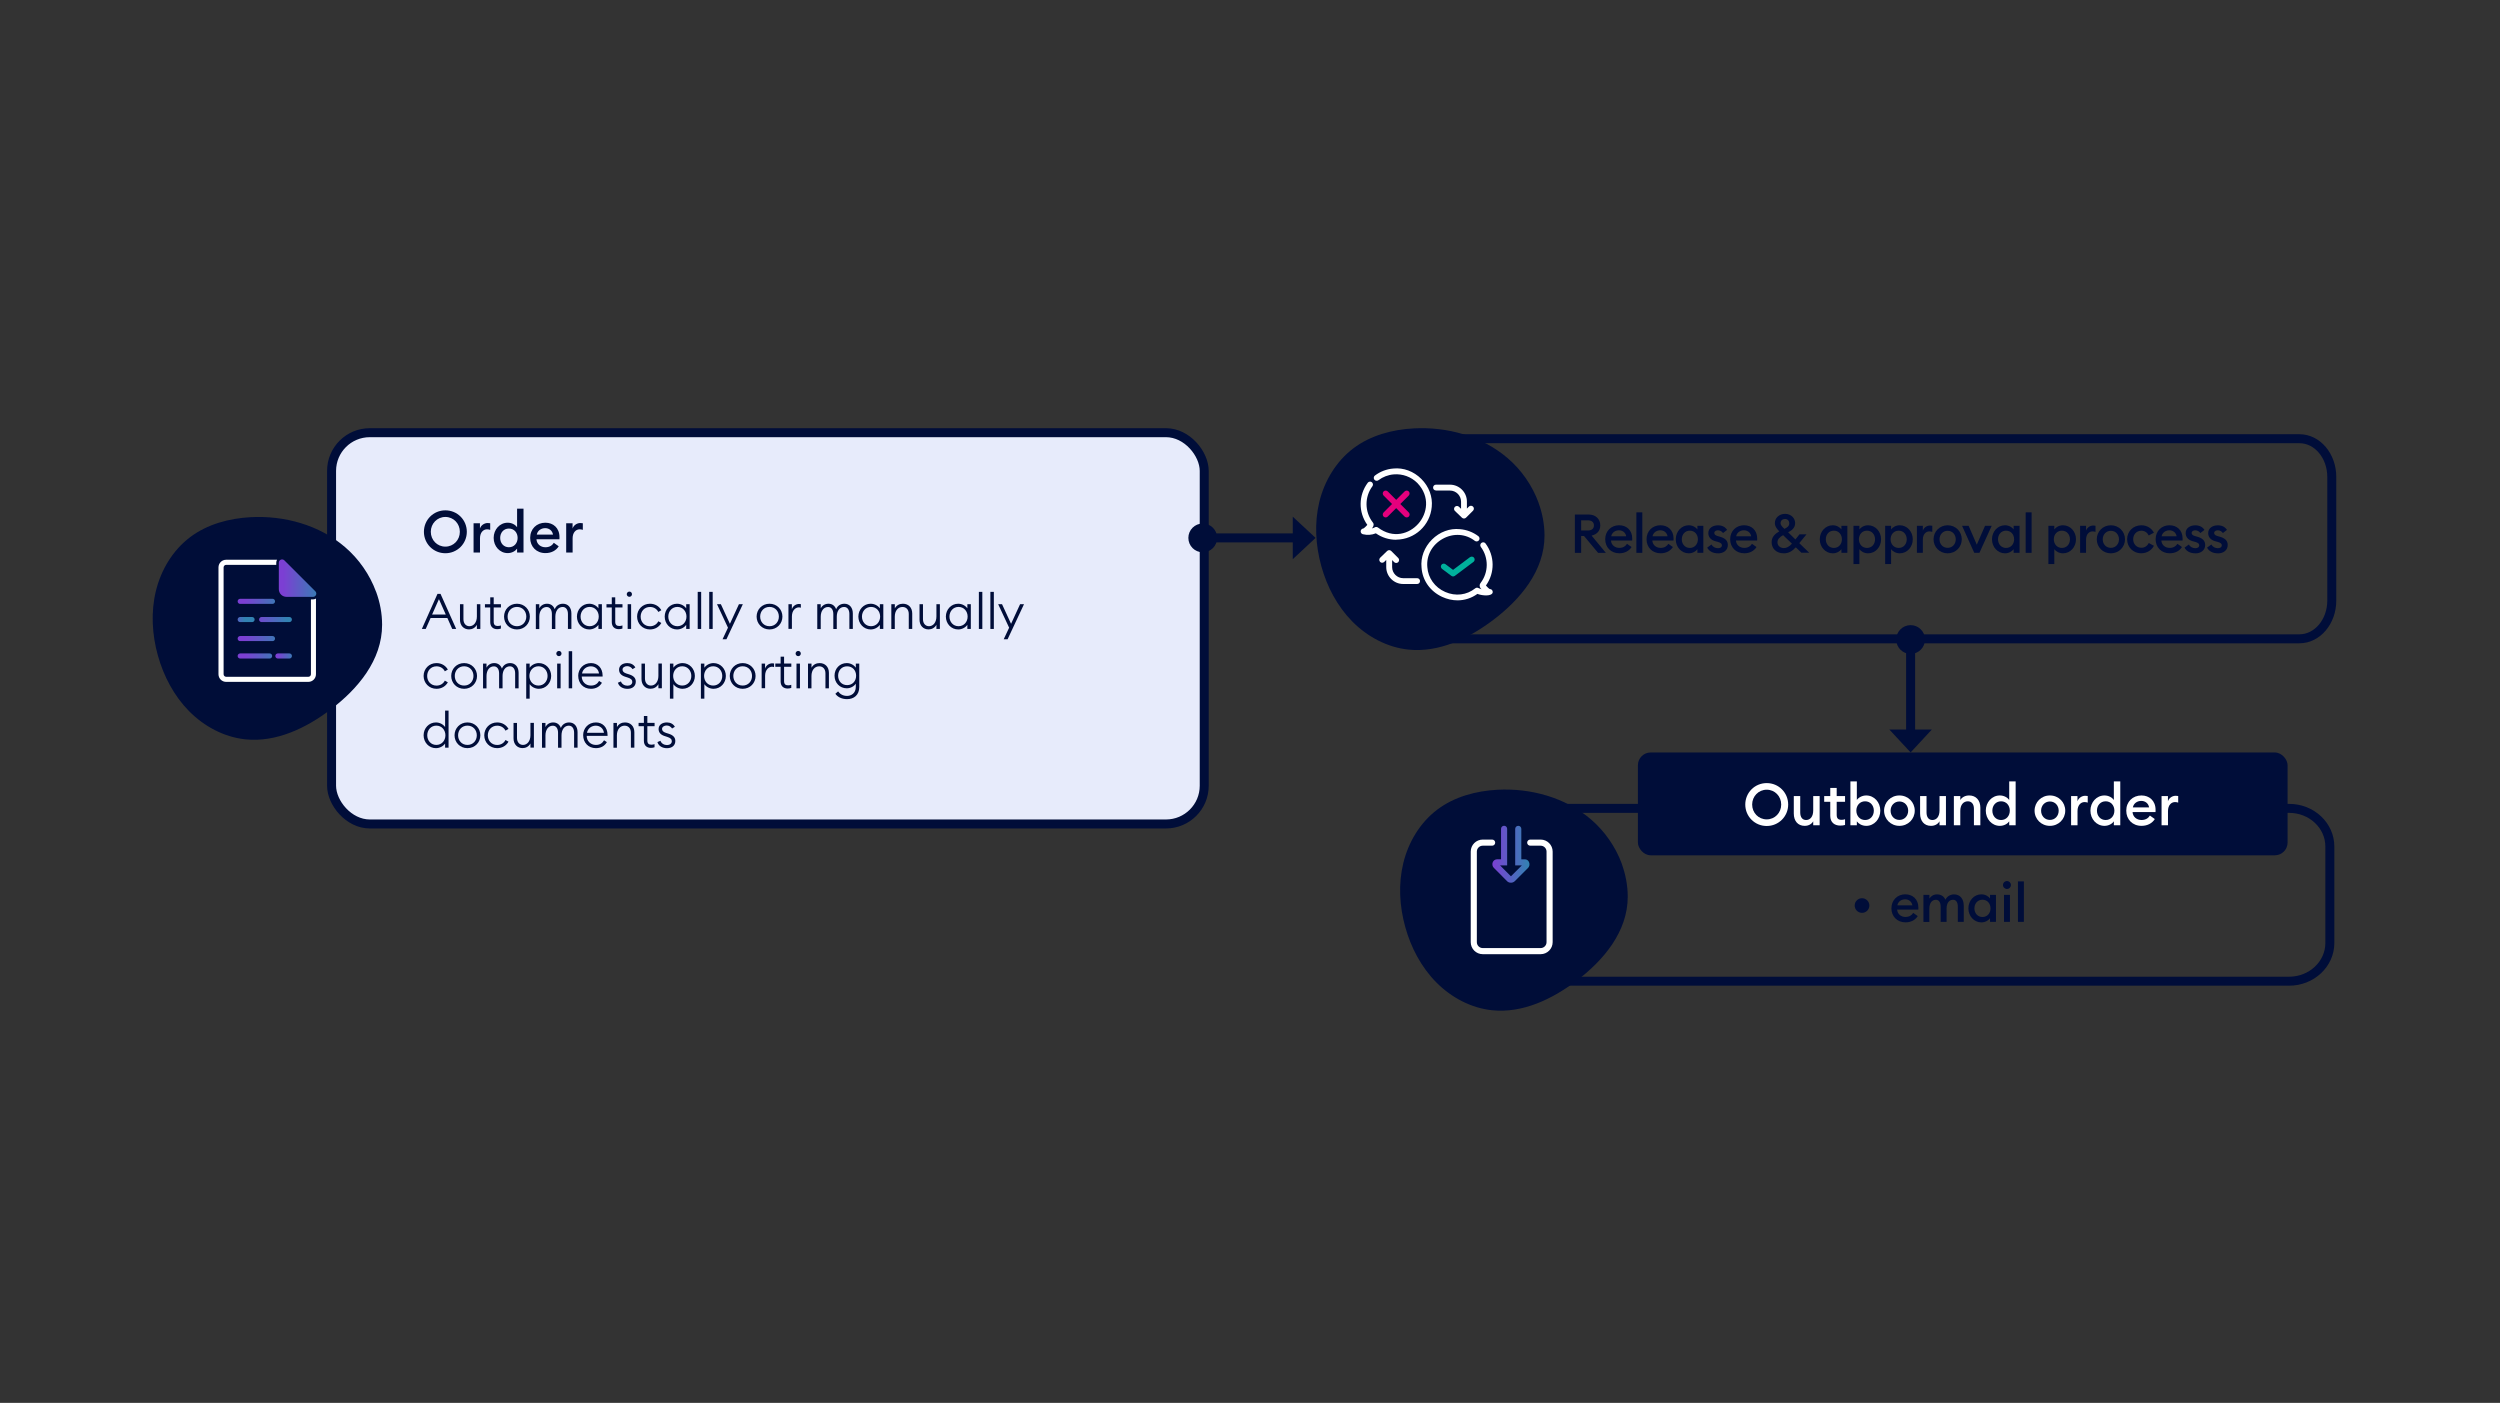 <?xml version="1.0" encoding="UTF-8"?>
<svg xmlns="http://www.w3.org/2000/svg" xmlns:xlink="http://www.w3.org/1999/xlink" id="Layer_1" data-name="Layer 1" width="556" height="312" viewBox="0 0 556 312">
  <rect x="0" y="0" width="556" height="312" fill="#333333" stroke="none"/>
  <defs>
    <clipPath id="clippath">
      <rect x="33.96" y="87.23" width="488.07" height="137.54" fill="none"/>
    </clipPath>
    <clipPath id="clippath-1">
      <rect x="33.96" y="87.23" width="488.07" height="137.54" fill="none"/>
    </clipPath>
    <clipPath id="clippath-2">
      <rect x="33.96" y="87.23" width="488.07" height="137.54" fill="none"/>
    </clipPath>
    <clipPath id="clippath-3">
      <rect x="33.96" y="87.23" width="488.07" height="137.54" fill="none"/>
    </clipPath>
    <clipPath id="clippath-4">
      <rect x="33.96" y="87.23" width="488.07" height="137.54" fill="none"/>
    </clipPath>
    <clipPath id="clippath-5">
      <rect x="33.96" y="87.23" width="488.07" height="137.54" fill="none"/>
    </clipPath>
    <clipPath id="clippath-6">
      <path d="M336.98,184.32v8.14h1.48s-2.43,2.43-2.43,2.43l-2.42-2.43h1.58s0-8.13,0-8.13c0-.38-.3-.68-.68-.68s-.68.31-.68.68v6.77h-.85c-.44,0-.82.25-.99.65-.18.43-.08.94.23,1.25l2.95,2.97c.23.24.55.35.86.35s.62-.12.86-.35l2.97-2.97c.3-.3.39-.82.2-1.25-.16-.4-.52-.64-.93-.64h-.79v-6.77c0-.38-.3-.68-.68-.68s-.68.31-.68.68" fill="none"/>
    </clipPath>
    <linearGradient id="linear-gradient" x1="-594.33" y1="393.45" x2="-593.33" y2="393.45" gradientTransform="translate(5235.01 3435.86) scale(8.25 -8.25)" gradientUnits="userSpaceOnUse">
      <stop offset="0" stop-color="#7c3fd3"/>
      <stop offset="1" stop-color="#3282b2"/>
    </linearGradient>
    <clipPath id="clippath-7">
      <rect x="33.96" y="87.23" width="488.07" height="137.54" fill="none"/>
    </clipPath>
    <clipPath id="clippath-8">
      <path d="M53.42,133.17c-.31,0-.57.25-.57.57s.25.57.57.57h7.18c.31,0,.57-.25.57-.57s-.25-.57-.57-.57h-7.18Z" fill="none"/>
    </clipPath>
    <linearGradient id="linear-gradient-2" x1="-594.99" y1="392.62" x2="-593.99" y2="392.62" gradientTransform="translate(4998.71 3397.37) scale(8.31 -8.31)" xlink:href="#linear-gradient"/>
    <clipPath id="clippath-9">
      <path d="M53.42,141.45c-.31,0-.57.25-.57.57s.25.57.57.57h7.18c.31,0,.57-.25.57-.57s-.25-.57-.57-.57h-7.18Z" fill="none"/>
    </clipPath>
    <linearGradient id="linear-gradient-3" x1="-594.99" y1="392.62" x2="-593.99" y2="392.62" gradientTransform="translate(4998.71 3405.65) scale(8.31 -8.31)" xlink:href="#linear-gradient"/>
    <clipPath id="clippath-10">
      <path d="M53.42,145.32c-.31,0-.57.25-.57.57s.25.57.57.57h6.54c.31,0,.57-.25.57-.57s-.25-.57-.57-.57h-6.54Z" fill="none"/>
    </clipPath>
    <linearGradient id="linear-gradient-4" x1="-587.82" y1="394.12" x2="-586.82" y2="394.12" gradientTransform="translate(4563.09 3169.93) scale(7.67 -7.67)" xlink:href="#linear-gradient"/>
    <clipPath id="clippath-11">
      <path d="M53.42,137.22c-.31,0-.57.25-.57.57s.25.57.57.57h2.64c.31,0,.57-.25.57-.57s-.25-.57-.57-.57h-2.64Z" fill="none"/>
    </clipPath>
    <linearGradient id="linear-gradient-5" x1="-491.64" y1="414.35" x2="-490.64" y2="414.35" gradientTransform="translate(1909.1 1702.21) scale(3.78 -3.78)" xlink:href="#linear-gradient"/>
    <clipPath id="clippath-12">
      <path d="M58.19,137.22c-.31,0-.57.25-.57.57s.26.57.57.57h6.16c.31,0,.57-.25.57-.57s-.25-.57-.57-.57h-6.16Z" fill="none"/>
    </clipPath>
    <linearGradient id="linear-gradient-6" x1="-583.03" y1="395.13" x2="-582.03" y2="395.13" gradientTransform="translate(4312.65 3021.48) scale(7.3 -7.3)" xlink:href="#linear-gradient"/>
    <clipPath id="clippath-13">
      <path d="M62.01,125.14v5.9c0,.94.76,1.7,1.7,1.7h5.91c.3,0,.56-.18.67-.45.11-.27.05-.58-.16-.79l-6.89-6.88c-.14-.14-.32-.21-.51-.21-.4,0-.73.33-.73.73" fill="none"/>
    </clipPath>
    <linearGradient id="linear-gradient-7" x1="-595.29" y1="392.98" x2="-594.29" y2="392.98" gradientTransform="translate(5027.68 3406.7) scale(8.34 -8.34)" xlink:href="#linear-gradient"/>
    <clipPath id="clippath-14">
      <path d="M61.8,145.32c-.31,0-.57.25-.57.57s.25.57.57.57h2.56c.31,0,.57-.25.57-.57s-.25-.57-.57-.57h-2.56Z" fill="none"/>
    </clipPath>
    <linearGradient id="linear-gradient-8" x1="-487.3" y1="415.26" x2="-486.3" y2="415.26" gradientTransform="translate(1859.91 1678.65) scale(3.69 -3.69)" xlink:href="#linear-gradient"/>
  </defs>
  <g clip-path="url(#clippath)">
    <rect x="73.74" y="96.23" width="194.08" height="87.02" rx="8.5" ry="8.5" fill="#e7ebfb"/>
    <rect x="73.74" y="96.23" width="194.08" height="87.02" rx="8.5" ry="8.5" fill="none" stroke="#000d39" stroke-width="2"/>
  </g>
  <g>
    <path d="M99.05,123.04c-2.65,0-4.77-2.11-4.77-4.77s2.12-4.77,4.77-4.77,4.77,2.11,4.77,4.77-2.13,4.77-4.77,4.77ZM99.05,121.57c1.82,0,3.22-1.47,3.22-3.3s-1.4-3.3-3.22-3.3-3.24,1.47-3.24,3.3,1.4,3.3,3.24,3.3Z" fill="#000d39"/>
    <path d="M105.31,116.38h1.43v1.16c.25-.74.98-1.22,1.72-1.22.18,0,.36.01.56.05v1.47c-.25-.08-.45-.12-.71-.12-.82,0-1.56.69-1.56,1.99v3.17h-1.43v-6.5Z" fill="#000d39"/>
    <path d="M112.92,116.25c.94,0,1.72.48,2.08,1v-4.12h1.43v9.75h-1.43v-.87c-.36.52-1.14,1-2.08,1-1.78,0-3.13-1.52-3.13-3.38s1.35-3.38,3.13-3.38ZM113.18,117.55c-1.16,0-1.94.91-1.94,2.08s.78,2.08,1.94,2.08,1.94-.91,1.94-2.08-.78-2.08-1.94-2.08Z" fill="#000d39"/>
    <path d="M121.3,116.25c1.7,0,3.13,1.13,3.13,3.22,0,.14,0,.26-.01.47h-5.11c.06,1.07.92,1.77,2,1.77.91,0,1.52-.42,1.86-.99l1.09.78c-.58.92-1.6,1.51-2.96,1.51-1.98,0-3.39-1.4-3.39-3.38s1.42-3.38,3.39-3.38ZM119.38,118.9h3.61c-.16-.94-.91-1.44-1.74-1.44s-1.68.48-1.87,1.44Z" fill="#000d39"/>
    <path d="M125.91,116.38h1.43v1.16c.25-.74.98-1.22,1.72-1.22.18,0,.36.01.56.05v1.47c-.25-.08-.45-.12-.71-.12-.82,0-1.56.69-1.56,1.99v3.17h-1.43v-6.5Z" fill="#000d39"/>
  </g>
  <g>
    <rect x="93.73" y="130.48" width="135.71" height="35.83" fill="none"/>
    <path d="M97.3,132.07h.67l3.49,7.81h-.88l-1.08-2.43h-3.74l-1.08,2.43h-.86l3.48-7.81ZM99.14,136.67l-1.52-3.42-1.52,3.42h3.04Z" fill="#000d39"/>
    <path d="M102.3,137.82v-3.44h.77v3.33c0,.95.55,1.56,1.34,1.56.92,0,1.65-.83,1.65-2.16v-2.74h.77v5.5h-.77v-.92c-.38.7-1.06,1.03-1.75,1.03-1.17,0-2.01-.85-2.01-2.17Z" fill="#000d39"/>
    <path d="M109.03,138.35v-3.25h-1.18v-.73h1.18v-1.53h.77v1.53h1.61v.73h-1.61v3.18c0,.7.33.94.91.94.22,0,.52-.05.69-.12v.69c-.23.09-.51.14-.81.14-.89,0-1.56-.51-1.56-1.58Z" fill="#000d39"/>
    <path d="M112.1,137.13c0-1.57,1.2-2.86,2.87-2.86s2.87,1.29,2.87,2.86-1.2,2.86-2.87,2.86-2.87-1.29-2.87-2.86ZM117.05,137.13c0-1.18-.82-2.15-2.08-2.15s-2.08.97-2.08,2.15.82,2.14,2.08,2.14,2.08-.97,2.08-2.14Z" fill="#000d39"/>
    <path d="M119.17,134.38h.77v.92c.32-.64.96-1.03,1.72-1.03.84,0,1.44.47,1.71,1.23.27-.74.95-1.23,1.83-1.23,1.16,0,1.88.88,1.88,2.17v3.44h-.77v-3.33c0-.9-.41-1.56-1.17-1.56-.97,0-1.63.85-1.63,2.16v2.74h-.77v-3.33c0-.9-.4-1.56-1.16-1.56-.97,0-1.64.85-1.64,2.16v2.74h-.77v-5.5Z" fill="#000d39"/>
    <path d="M128.31,137.13c0-1.57,1.18-2.86,2.74-2.86.85,0,1.64.44,2.04,1.03v-.92h.77v5.5h-.77v-.92c-.4.59-1.19,1.03-2.04,1.03-1.56,0-2.74-1.29-2.74-2.86ZM133.16,137.13c0-1.19-.83-2.15-2.02-2.15s-2.02.96-2.02,2.15.82,2.14,2.02,2.14,2.02-.96,2.02-2.14Z" fill="#000d39"/>
    <path d="M136.06,138.35v-3.25h-1.18v-.73h1.18v-1.53h.77v1.53h1.61v.73h-1.61v3.18c0,.7.33.94.91.94.22,0,.52-.05.69-.12v.69c-.23.09-.51.14-.81.14-.89,0-1.56-.51-1.56-1.58Z" fill="#000d39"/>
    <path d="M139.39,132.15c0-.32.26-.58.59-.58s.57.26.57.58-.25.58-.57.58-.59-.26-.59-.58ZM139.59,134.38h.77v5.5h-.77v-5.5Z" fill="#000d39"/>
    <path d="M141.69,137.13c0-1.57,1.2-2.86,2.87-2.86,1.13,0,2.04.58,2.52,1.44l-.67.39c-.33-.66-.99-1.11-1.85-1.11-1.25,0-2.08.97-2.08,2.15s.82,2.14,2.08,2.14c.86,0,1.52-.45,1.85-1.11l.67.38c-.48.86-1.39,1.44-2.52,1.44-1.67,0-2.87-1.29-2.87-2.86Z" fill="#000d39"/>
    <path d="M147.83,137.13c0-1.57,1.18-2.86,2.74-2.86.85,0,1.64.44,2.04,1.03v-.92h.77v5.5h-.77v-.92c-.4.59-1.19,1.03-2.04,1.03-1.56,0-2.74-1.29-2.74-2.86ZM152.67,137.13c0-1.19-.83-2.15-2.02-2.15s-2.02.96-2.02,2.15.82,2.14,2.02,2.14,2.02-.96,2.02-2.14Z" fill="#000d39"/>
    <path d="M155.17,131.63h.77v8.25h-.77v-8.25Z" fill="#000d39"/>
    <path d="M157.73,131.63h.77v8.25h-.77v-8.25Z" fill="#000d39"/>
    <path d="M160.69,142.18l1.21-2.58-2.44-5.23h.86l2.01,4.37,2.01-4.37h.87l-3.65,7.8h-.87Z" fill="#000d39"/>
    <path d="M168.27,137.13c0-1.57,1.2-2.86,2.87-2.86s2.87,1.29,2.87,2.86-1.2,2.86-2.87,2.86-2.87-1.29-2.87-2.86ZM173.22,137.13c0-1.18-.82-2.15-2.08-2.15s-2.08.97-2.08,2.15.82,2.14,2.08,2.14,2.08-.97,2.08-2.14Z" fill="#000d39"/>
    <path d="M175.34,134.38h.77v1.13c.23-.77.95-1.19,1.6-1.19.13,0,.26.01.4.04v.8c-.15-.05-.3-.08-.46-.08-.68,0-1.53.62-1.53,2.02v2.76h-.77v-5.5Z" fill="#000d39"/>
    <path d="M181.76,134.38h.77v.92c.32-.64.96-1.03,1.72-1.03.84,0,1.44.47,1.71,1.23.27-.74.95-1.23,1.83-1.23,1.16,0,1.88.88,1.88,2.17v3.44h-.77v-3.33c0-.9-.41-1.56-1.17-1.56-.97,0-1.63.85-1.63,2.16v2.74h-.77v-3.33c0-.9-.4-1.56-1.16-1.56-.97,0-1.64.85-1.64,2.16v2.74h-.77v-5.5Z" fill="#000d39"/>
    <path d="M190.9,137.13c0-1.57,1.18-2.86,2.74-2.86.85,0,1.64.44,2.04,1.03v-.92h.77v5.5h-.77v-.92c-.4.59-1.19,1.03-2.04,1.03-1.56,0-2.74-1.29-2.74-2.86ZM195.74,137.13c0-1.19-.83-2.15-2.02-2.15s-2.02.96-2.02,2.15.82,2.14,2.02,2.14,2.02-.96,2.02-2.14Z" fill="#000d39"/>
    <path d="M198.24,134.38h.77v.92c.4-.73,1.09-1.03,1.8-1.03,1.2,0,2.07.82,2.07,2.17v3.44h-.77v-3.33c0-.97-.57-1.56-1.39-1.56-.97,0-1.72.79-1.72,2.16v2.74h-.77v-5.5Z" fill="#000d39"/>
    <path d="M204.5,137.82v-3.44h.77v3.33c0,.95.55,1.56,1.34,1.56.92,0,1.65-.83,1.65-2.16v-2.74h.77v5.5h-.77v-.92c-.38.7-1.06,1.03-1.75,1.03-1.17,0-2.01-.85-2.01-2.17Z" fill="#000d39"/>
    <path d="M210.36,137.13c0-1.57,1.18-2.86,2.74-2.86.85,0,1.64.44,2.04,1.03v-.92h.77v5.5h-.77v-.92c-.4.59-1.19,1.03-2.04,1.03-1.56,0-2.74-1.29-2.74-2.86ZM215.2,137.13c0-1.19-.83-2.15-2.02-2.15s-2.02.96-2.02,2.15.82,2.14,2.02,2.14,2.02-.96,2.02-2.14Z" fill="#000d39"/>
    <path d="M217.7,131.63h.77v8.25h-.77v-8.25Z" fill="#000d39"/>
    <path d="M220.26,131.63h.77v8.25h-.77v-8.25Z" fill="#000d39"/>
    <path d="M223.22,142.18l1.21-2.58-2.44-5.23h.86l2.01,4.37,2.01-4.37h.87l-3.65,7.8h-.87Z" fill="#000d39"/>
    <path d="M94.21,150.33c0-1.57,1.2-2.86,2.87-2.86,1.13,0,2.04.58,2.52,1.44l-.67.39c-.33-.66-.99-1.11-1.85-1.11-1.25,0-2.08.97-2.08,2.15s.82,2.14,2.08,2.14c.86,0,1.52-.45,1.85-1.11l.67.38c-.48.86-1.39,1.44-2.52,1.44-1.67,0-2.87-1.29-2.87-2.86Z" fill="#000d39"/>
    <path d="M100.35,150.33c0-1.57,1.2-2.86,2.87-2.86s2.87,1.29,2.87,2.86-1.2,2.86-2.87,2.86-2.87-1.29-2.87-2.86ZM105.3,150.33c0-1.18-.82-2.15-2.08-2.15s-2.08.97-2.08,2.15.82,2.14,2.08,2.14,2.08-.97,2.08-2.14Z" fill="#000d39"/>
    <path d="M107.43,147.58h.77v.92c.32-.64.96-1.03,1.72-1.03.84,0,1.44.47,1.71,1.23.27-.74.95-1.23,1.83-1.23,1.16,0,1.88.88,1.88,2.17v3.44h-.77v-3.33c0-.9-.41-1.56-1.17-1.56-.97,0-1.63.85-1.63,2.16v2.74h-.77v-3.33c0-.9-.4-1.56-1.16-1.56-.97,0-1.64.85-1.64,2.16v2.74h-.77v-5.5Z" fill="#000d39"/>
    <path d="M117.03,147.58h.77v.92c.4-.59,1.19-1.03,2.04-1.03,1.56,0,2.74,1.29,2.74,2.86s-1.18,2.86-2.74,2.86c-.85,0-1.64-.44-2.04-1.03v3.22h-.77v-7.8ZM121.78,150.33c0-1.19-.83-2.15-2.02-2.15s-2.02.96-2.02,2.15.83,2.14,2.02,2.14,2.02-.96,2.02-2.14Z" fill="#000d39"/>
    <path d="M123.72,145.35c0-.32.26-.58.59-.58s.57.26.57.58-.25.58-.57.58-.59-.26-.59-.58ZM123.91,147.58h.77v5.5h-.77v-5.5Z" fill="#000d39"/>
    <path d="M126.48,144.83h.77v8.25h-.77v-8.25Z" fill="#000d39"/>
    <path d="M128.59,150.33c0-1.6,1.18-2.86,2.85-2.86,1.43,0,2.57,1.02,2.58,2.78v.21h-4.64c.01,1.13.84,2.01,2.04,2.01.9,0,1.44-.38,1.82-1.03l.63.41c-.48.83-1.3,1.34-2.44,1.34-1.73,0-2.83-1.28-2.83-2.86ZM129.45,149.78h3.77c-.13-.99-.89-1.59-1.82-1.59s-1.77.59-1.96,1.59Z" fill="#000d39"/>
    <path d="M137.41,151.84l.69-.29c.19.61.82.95,1.45.95.59,0,1.07-.31,1.07-.85,0-.44-.27-.73-1.03-.97l-.59-.19c-.87-.28-1.32-.81-1.32-1.56,0-.92.81-1.46,1.84-1.46.8,0,1.44.35,1.78.97l-.62.38c-.23-.35-.63-.67-1.21-.67-.52,0-1.02.3-1.02.75,0,.38.21.68.86.89l.63.2c.94.3,1.46.79,1.46,1.6,0,1.04-.78,1.61-1.85,1.61-.99,0-1.85-.45-2.13-1.35Z" fill="#000d39"/>
    <path d="M142.67,151.02v-3.44h.77v3.33c0,.95.55,1.56,1.34,1.56.92,0,1.65-.83,1.65-2.16v-2.74h.77v5.5h-.77v-.92c-.38.7-1.06,1.03-1.75,1.03-1.17,0-2.01-.85-2.01-2.17Z" fill="#000d39"/>
    <path d="M148.99,147.58h.77v.92c.4-.59,1.19-1.03,2.04-1.03,1.56,0,2.74,1.29,2.74,2.86s-1.18,2.86-2.74,2.86c-.85,0-1.64-.44-2.04-1.03v3.22h-.77v-7.8ZM153.75,150.33c0-1.19-.83-2.15-2.02-2.15s-2.02.96-2.02,2.15.83,2.14,2.02,2.14,2.02-.96,2.02-2.14Z" fill="#000d39"/>
    <path d="M155.88,147.58h.77v.92c.4-.59,1.19-1.03,2.04-1.03,1.56,0,2.74,1.29,2.74,2.86s-1.18,2.86-2.74,2.86c-.85,0-1.64-.44-2.04-1.03v3.22h-.77v-7.8ZM160.63,150.33c0-1.19-.83-2.15-2.02-2.15s-2.02.96-2.02,2.15.83,2.14,2.02,2.14,2.02-.96,2.02-2.14Z" fill="#000d39"/>
    <path d="M162.3,150.33c0-1.57,1.2-2.86,2.87-2.86s2.87,1.29,2.87,2.86-1.2,2.86-2.87,2.86-2.87-1.29-2.87-2.86ZM167.25,150.33c0-1.18-.82-2.15-2.08-2.15s-2.08.97-2.08,2.15.82,2.14,2.08,2.14,2.08-.97,2.08-2.14Z" fill="#000d39"/>
    <path d="M169.38,147.58h.77v1.13c.23-.77.95-1.19,1.6-1.19.13,0,.26.01.4.04v.8c-.15-.05-.3-.08-.46-.08-.68,0-1.53.62-1.53,2.02v2.76h-.77v-5.5Z" fill="#000d39"/>
    <path d="M173.61,151.55v-3.25h-1.18v-.73h1.18v-1.53h.77v1.53h1.61v.73h-1.61v3.18c0,.7.33.94.91.94.22,0,.52-.05.69-.12v.69c-.23.09-.51.14-.81.14-.89,0-1.56-.51-1.56-1.58Z" fill="#000d39"/>
    <path d="M176.94,145.35c0-.32.26-.58.59-.58s.57.26.57.58-.25.58-.57.58-.59-.26-.59-.58ZM177.14,147.58h.77v5.5h-.77v-5.5Z" fill="#000d39"/>
    <path d="M179.71,147.58h.77v.92c.4-.73,1.09-1.03,1.8-1.03,1.2,0,2.07.82,2.07,2.17v3.44h-.77v-3.33c0-.97-.57-1.56-1.39-1.56-.97,0-1.72.79-1.72,2.16v2.74h-.77v-5.5Z" fill="#000d39"/>
    <path d="M185.79,154.29l.6-.52c.43.59,1.07,1,1.99,1s1.95-.57,1.95-2.02v-.7c-.4.59-1.17,1.03-2.01,1.03-1.56,0-2.72-1.23-2.72-2.81s1.16-2.8,2.72-2.8c.85,0,1.62.44,2.01,1.03v-.92h.77v5.21c0,1.79-1.19,2.7-2.72,2.7-1.27,0-2.18-.57-2.6-1.2ZM190.4,150.28c0-1.19-.8-2.09-2-2.09s-2,.9-2,2.09.8,2.09,2,2.09,2-.9,2-2.09Z" fill="#000d39"/>
    <path d="M94.21,163.53c0-1.57,1.18-2.86,2.74-2.86.85,0,1.64.44,2.04,1.03v-3.67h.77v8.25h-.77v-.92c-.4.59-1.19,1.03-2.04,1.03-1.56,0-2.74-1.29-2.74-2.86ZM99.06,163.53c0-1.19-.83-2.15-2.02-2.15s-2.02.96-2.02,2.15.82,2.14,2.02,2.14,2.02-.96,2.02-2.14Z" fill="#000d39"/>
    <path d="M101.09,163.53c0-1.57,1.2-2.86,2.87-2.86s2.87,1.29,2.87,2.86-1.2,2.86-2.87,2.86-2.87-1.29-2.87-2.86ZM106.04,163.53c0-1.18-.82-2.15-2.08-2.15s-2.08.97-2.08,2.15.82,2.14,2.08,2.14,2.08-.97,2.08-2.14Z" fill="#000d39"/>
    <path d="M107.7,163.53c0-1.57,1.2-2.86,2.87-2.86,1.13,0,2.04.58,2.52,1.44l-.67.39c-.33-.66-.99-1.11-1.85-1.11-1.25,0-2.08.97-2.08,2.15s.82,2.14,2.08,2.14c.86,0,1.52-.45,1.85-1.11l.67.38c-.48.86-1.39,1.44-2.52,1.44-1.67,0-2.87-1.29-2.87-2.86Z" fill="#000d39"/>
    <path d="M114.21,164.22v-3.44h.77v3.33c0,.95.55,1.56,1.34,1.56.92,0,1.65-.83,1.65-2.16v-2.74h.77v5.5h-.77v-.92c-.38.7-1.06,1.03-1.75,1.03-1.17,0-2.01-.85-2.01-2.17Z" fill="#000d39"/>
    <path d="M120.54,160.78h.77v.92c.32-.64.96-1.03,1.72-1.03.84,0,1.44.47,1.71,1.23.27-.74.95-1.23,1.83-1.23,1.16,0,1.88.88,1.88,2.17v3.44h-.77v-3.33c0-.9-.41-1.56-1.17-1.56-.97,0-1.63.85-1.63,2.16v2.74h-.77v-3.33c0-.9-.4-1.56-1.16-1.56-.97,0-1.64.85-1.64,2.16v2.74h-.77v-5.5Z" fill="#000d39"/>
    <path d="M129.69,163.53c0-1.6,1.18-2.86,2.85-2.86,1.43,0,2.57,1.02,2.58,2.78v.21h-4.64c.01,1.13.84,2.01,2.04,2.01.9,0,1.44-.38,1.82-1.03l.63.41c-.48.83-1.3,1.34-2.44,1.34-1.73,0-2.83-1.28-2.83-2.86ZM130.55,162.98h3.77c-.13-.99-.89-1.59-1.82-1.59s-1.77.59-1.96,1.59Z" fill="#000d39"/>
    <path d="M136.44,160.78h.77v.92c.4-.73,1.09-1.03,1.8-1.03,1.2,0,2.07.82,2.07,2.17v3.44h-.77v-3.33c0-.97-.57-1.56-1.39-1.56-.97,0-1.72.79-1.72,2.16v2.74h-.77v-5.5Z" fill="#000d39"/>
    <path d="M143.2,164.75v-3.25h-1.18v-.73h1.18v-1.53h.77v1.53h1.61v.73h-1.61v3.18c0,.7.33.94.91.94.22,0,.52-.05.69-.12v.69c-.23.09-.51.14-.81.14-.89,0-1.56-.51-1.56-1.58Z" fill="#000d39"/>
    <path d="M146.2,165.04l.69-.29c.19.61.83.95,1.45.95.59,0,1.07-.31,1.07-.85,0-.44-.27-.73-1.03-.97l-.59-.19c-.87-.28-1.32-.81-1.32-1.56,0-.92.81-1.46,1.84-1.46.8,0,1.44.35,1.78.97l-.62.38c-.23-.35-.63-.67-1.21-.67-.52,0-1.02.3-1.02.75,0,.38.21.68.86.89l.63.2c.94.3,1.46.79,1.46,1.6,0,1.04-.78,1.61-1.85,1.61-.99,0-1.85-.45-2.13-1.35Z" fill="#000d39"/>
  </g>
  <g clip-path="url(#clippath-1)">
    <path d="M319.67,97.57c-3.97,0-7.19,3.81-7.19,8.5v27.5c0,4.7,3.22,8.5,7.19,8.5h191.73c3.97,0,7.19-3.81,7.19-8.5v-27.5c0-4.7-3.22-8.5-7.19-8.5h-191.73Z" fill="none" stroke="#000d39" stroke-width="2"/>
  </g>
  <g>
    <path d="M350.25,114.43h3.07c1.58,0,2.58,1.02,2.58,2.42,0,1.2-.71,1.98-1.93,2.27l3.17,3.83h-1.73l-3.12-3.74h-.64v3.74h-1.4v-8.52ZM353.15,117.98c.83,0,1.34-.4,1.34-1.13s-.52-1.13-1.34-1.13h-1.5v2.25h1.5Z" fill="#000d39"/>
    <path d="M360.12,116.82c1.57,0,2.89,1.04,2.89,2.97,0,.13,0,.24-.01.43h-4.71c.06.98.85,1.63,1.85,1.63.84,0,1.4-.38,1.71-.91l1.01.72c-.54.85-1.48,1.39-2.73,1.39-1.82,0-3.13-1.3-3.13-3.12s1.31-3.12,3.13-3.12ZM358.34,119.27h3.33c-.14-.86-.84-1.33-1.61-1.33s-1.55.44-1.73,1.33Z" fill="#000d39"/>
    <path d="M363.93,113.95h1.32v9h-1.32v-9Z" fill="#000d39"/>
    <path d="M369.31,116.82c1.57,0,2.89,1.04,2.89,2.97,0,.13,0,.24-.01.43h-4.71c.06.98.85,1.63,1.85,1.63.84,0,1.4-.38,1.71-.91l1.01.72c-.54.85-1.48,1.39-2.73,1.39-1.82,0-3.13-1.3-3.13-3.12s1.31-3.12,3.13-3.12ZM367.53,119.27h3.33c-.14-.86-.84-1.33-1.61-1.33s-1.55.44-1.73,1.33Z" fill="#000d39"/>
    <path d="M375.58,116.82c.86,0,1.58.44,1.92.92v-.8h1.32v6h-1.32v-.8c-.34.48-1.06.92-1.92.92-1.64,0-2.89-1.4-2.89-3.12s1.25-3.12,2.89-3.12ZM375.82,118.02c-1.07,0-1.79.84-1.79,1.92s.72,1.92,1.79,1.92,1.79-.84,1.79-1.92-.72-1.92-1.79-1.92Z" fill="#000d39"/>
    <path d="M382.09,123.06c-1.07,0-1.98-.42-2.41-1.27l.97-.7c.24.53.83.83,1.44.83.47,0,.86-.22.86-.64,0-.35-.2-.55-.92-.77l-.53-.14c-1.04-.29-1.58-.95-1.57-1.83.01-1.07.95-1.71,2.15-1.71.9,0,1.61.36,2.03,1.02l-.91.7c-.26-.37-.65-.61-1.14-.61-.4,0-.8.2-.8.56,0,.29.13.54.72.71l.61.18c1.06.31,1.68.84,1.68,1.82,0,1.15-.94,1.86-2.17,1.86Z" fill="#000d39"/>
    <path d="M387.91,116.82c1.57,0,2.89,1.04,2.89,2.97,0,.13,0,.24-.01.43h-4.71c.06.98.85,1.63,1.85,1.63.84,0,1.4-.38,1.71-.91l1.01.72c-.54.85-1.48,1.39-2.73,1.39-1.82,0-3.13-1.3-3.13-3.12s1.31-3.12,3.13-3.12ZM386.13,119.27h3.33c-.14-.86-.84-1.33-1.61-1.33s-1.55.44-1.73,1.33Z" fill="#000d39"/>
    <path d="M399.38,121.73c-.86.91-1.62,1.33-2.66,1.33-1.7,0-2.71-1.09-2.71-2.48,0-1.2.8-1.88,1.7-2.41-.49-.49-.98-1.08-.98-1.86,0-1.14.98-2.03,2.28-2.03s2.23.96,2.23,2.04-.72,1.63-1.56,2.07l1.62,1.58.91-1.14h1.56l-1.61,1.97,2.21,2.13h-1.74l-1.25-1.21ZM396.73,121.89c.64,0,1.18-.31,1.8-.98l-1.97-1.89c-.85.47-1.25.96-1.25,1.59,0,.85.72,1.28,1.42,1.28ZM396.86,117.62l.04-.02c.62-.32,1.03-.61,1.03-1.2s-.38-.98-.95-.98c-.53,0-.98.35-.98.91,0,.5.37.83.86,1.29Z" fill="#000d39"/>
    <path d="M407.61,116.82c.86,0,1.58.44,1.92.92v-.8h1.32v6h-1.32v-.8c-.34.48-1.06.92-1.92.92-1.64,0-2.89-1.4-2.89-3.12s1.25-3.12,2.89-3.12ZM407.85,118.02c-1.07,0-1.79.84-1.79,1.92s.72,1.92,1.79,1.92,1.79-.84,1.79-1.92-.72-1.92-1.79-1.92Z" fill="#000d39"/>
    <path d="M412.21,116.94h1.32v.8c.34-.48,1.07-.92,1.93-.92,1.64,0,2.89,1.4,2.89,3.12s-1.25,3.12-2.89,3.12c-.86,0-1.59-.44-1.93-.92v3.31h-1.32v-8.5ZM415.22,118.02c-1.07,0-1.8.84-1.8,1.92s.73,1.92,1.8,1.92,1.79-.84,1.79-1.92-.73-1.92-1.79-1.92Z" fill="#000d39"/>
    <path d="M419.26,116.94h1.32v.8c.34-.48,1.07-.92,1.93-.92,1.64,0,2.89,1.4,2.89,3.12s-1.25,3.12-2.89,3.12c-.86,0-1.59-.44-1.93-.92v3.31h-1.32v-8.5ZM422.27,118.02c-1.07,0-1.8.84-1.8,1.92s.73,1.92,1.8,1.92,1.79-.84,1.79-1.92-.73-1.92-1.79-1.92Z" fill="#000d39"/>
    <path d="M426.32,116.94h1.32v1.07c.23-.68.9-1.13,1.58-1.13.17,0,.33.01.52.05v1.36c-.23-.07-.42-.11-.66-.11-.75,0-1.44.64-1.44,1.83v2.93h-1.32v-6Z" fill="#000d39"/>
    <path d="M433.16,123.06c-1.78,0-3.14-1.38-3.14-3.12s1.37-3.12,3.14-3.12,3.14,1.38,3.14,3.12-1.37,3.12-3.14,3.12ZM433.16,121.84c1.05,0,1.8-.83,1.8-1.89s-.74-1.9-1.8-1.9-1.81.83-1.81,1.9.74,1.89,1.81,1.89Z" fill="#000d39"/>
    <path d="M436.36,116.94h1.46l1.82,4.2,1.83-4.2h1.48l-2.72,6h-1.16l-2.71-6Z" fill="#000d39"/>
    <path d="M445.91,116.82c.86,0,1.58.44,1.92.92v-.8h1.32v6h-1.32v-.8c-.34.48-1.06.92-1.92.92-1.64,0-2.89-1.4-2.89-3.12s1.25-3.12,2.89-3.12ZM446.15,118.02c-1.07,0-1.79.84-1.79,1.92s.72,1.92,1.79,1.92,1.79-.84,1.79-1.92-.72-1.92-1.79-1.92Z" fill="#000d39"/>
    <path d="M450.51,113.95h1.32v9h-1.32v-9Z" fill="#000d39"/>
    <path d="M455.56,116.94h1.32v.8c.34-.48,1.07-.92,1.93-.92,1.64,0,2.89,1.4,2.89,3.12s-1.25,3.12-2.89,3.12c-.86,0-1.6-.44-1.93-.92v3.31h-1.32v-8.5ZM458.57,118.02c-1.07,0-1.8.84-1.8,1.92s.73,1.92,1.8,1.92,1.79-.84,1.79-1.92-.73-1.92-1.79-1.92Z" fill="#000d39"/>
    <path d="M462.62,116.94h1.32v1.07c.23-.68.9-1.13,1.58-1.13.17,0,.34.01.52.05v1.36c-.23-.07-.42-.11-.66-.11-.76,0-1.44.64-1.44,1.83v2.93h-1.32v-6Z" fill="#000d39"/>
    <path d="M469.46,123.06c-1.78,0-3.14-1.38-3.14-3.12s1.37-3.12,3.14-3.12,3.14,1.38,3.14,3.12-1.37,3.12-3.14,3.12ZM469.46,121.84c1.05,0,1.8-.83,1.8-1.89s-.74-1.9-1.8-1.9-1.81.83-1.81,1.9.74,1.89,1.81,1.89Z" fill="#000d39"/>
    <path d="M476.24,123.06c-1.8,0-3.17-1.34-3.17-3.12s1.37-3.12,3.17-3.12c1.24,0,2.28.66,2.79,1.65l-1.15.62c-.29-.61-.88-1.06-1.64-1.06-1.07,0-1.82.83-1.82,1.9s.76,1.89,1.82,1.89c.77,0,1.36-.44,1.64-1.06l1.15.62c-.52,1-1.56,1.66-2.79,1.66Z" fill="#000d39"/>
    <path d="M482.52,116.82c1.57,0,2.89,1.04,2.89,2.97,0,.13,0,.24-.01.43h-4.71c.06.98.85,1.63,1.85,1.63.84,0,1.4-.38,1.72-.91l1.01.72c-.54.85-1.47,1.39-2.73,1.39-1.82,0-3.13-1.3-3.13-3.12s1.31-3.12,3.13-3.12ZM480.75,119.27h3.33c-.14-.86-.84-1.33-1.61-1.33s-1.55.44-1.73,1.33Z" fill="#000d39"/>
    <path d="M488.25,123.06c-1.07,0-1.98-.42-2.41-1.27l.97-.7c.24.53.83.83,1.44.83.47,0,.86-.22.86-.64,0-.35-.2-.55-.92-.77l-.53-.14c-1.04-.29-1.58-.95-1.57-1.83.01-1.07.95-1.71,2.15-1.71.9,0,1.61.36,2.03,1.02l-.91.7c-.26-.37-.65-.61-1.14-.61-.4,0-.8.2-.8.56,0,.29.13.54.72.71l.61.18c1.06.31,1.68.84,1.68,1.82,0,1.15-.94,1.86-2.17,1.86Z" fill="#000d39"/>
    <path d="M493.26,123.06c-1.07,0-1.98-.42-2.41-1.27l.97-.7c.24.53.83.83,1.44.83.47,0,.86-.22.86-.64,0-.35-.2-.55-.92-.77l-.53-.14c-1.04-.29-1.58-.95-1.57-1.83.01-1.07.95-1.71,2.15-1.71.9,0,1.61.36,2.03,1.02l-.91.7c-.26-.37-.65-.61-1.14-.61-.4,0-.8.2-.8.56,0,.29.13.54.72.71l.61.18c1.06.31,1.68.84,1.68,1.82,0,1.15-.94,1.86-2.17,1.86Z" fill="#000d39"/>
  </g>
  <line x1="267.49" y1="119.63" x2="288.56" y2="119.63" fill="none" stroke="#000d39" stroke-linecap="round" stroke-linejoin="round" stroke-width="2"/>
  <g clip-path="url(#clippath-2)">
    <path d="M267.49,122.83c1.77,0,3.2-1.43,3.2-3.2s-1.43-3.2-3.2-3.2-3.2,1.43-3.2,3.2,1.43,3.2,3.2,3.2" fill="#000d39"/>
    <polygon points="292.59 119.63 287.51 114.91 287.51 124.36 292.59 119.63" fill="#000d39"/>
  </g>
  <line x1="424.92" y1="142.23" x2="424.92" y2="163.31" fill="none" stroke="#000d39" stroke-linecap="round" stroke-linejoin="round" stroke-width="2"/>
  <g clip-path="url(#clippath-3)">
    <path d="M421.72,142.23c0,1.77,1.43,3.2,3.2,3.2s3.2-1.43,3.2-3.2-1.43-3.2-3.2-3.2-3.2,1.43-3.2,3.2" fill="#000d39"/>
    <polygon points="424.92 167.34 429.64 162.25 420.19 162.25 424.92 167.34" fill="#000d39"/>
    <path d="M342.16,111.78c.86,2.34,1.33,4.81,1.34,7.3.02,7.9-5.45,14.28-11.37,18.77-5.45,4.13-12.09,7.33-18.9,6.62-4.69-.49-9.12-2.85-12.46-6.23-3.34-3.38-5.64-7.74-6.91-12.34-1.29-4.65-1.57-9.62-.44-14.29,1.14-4.67,3.75-9.01,7.55-11.89,3.82-2.89,8.66-4.19,13.44-4.45,7.45-.4,15.18,1.72,20.89,6.62,3.06,2.62,5.47,6.08,6.87,9.89" fill="#000d38"/>
    <path d="M310.53,120.02c4.13-.04,7.52-3.17,7.89-7.29.23-2.26-.62-4.53-2.32-6.22-1.7-1.7-3.97-2.54-6.23-2.31-1.49.12-2.9.66-4.09,1.56-.14.1-.23.25-.25.43-.02.17.02.34.12.48.1.14.26.23.43.25.17.03.34-.02.48-.12.99-.75,2.18-1.2,3.42-1.3,1.94-.16,3.85.54,5.23,1.91,2.94,3.07,2.18,6.85.23,9.05-2.01,2.27-5.56,3.42-8.97.87-.22-.17-.52-.18-.74-.04-.2.1-.4.18-.61.23.43-.52.49-.98.18-1.35-1.82-2.35-1.85-5.65-.07-8.04.1-.14.14-.31.11-.48-.03-.17-.12-.32-.26-.42-.28-.2-.67-.15-.89.13-2.08,2.79-2.12,6.54-.1,9.37-.53.6-.8.76-.87.8-.16.01-.31.08-.43.2-.12.12-.19.29-.18.46,0,.29.2.54.49.62.97.24,1.97.17,2.89-.2,1.34.94,2.9,1.43,4.54,1.43h0Z" fill="#fff"/>
    <path d="M319.35,109.1h3.12c1.36,0,2.47,1.11,2.47,2.47v1.59l-.46-.45c-.26-.25-.67-.24-.92.02-.12.12-.18.29-.18.46,0,.17.07.33.2.45l1.56,1.5c.12.12.29.18.45.18s.33-.06.46-.19l1.56-1.56c.12-.12.18-.29.18-.46,0-.17-.07-.33-.2-.45-.25-.24-.65-.24-.9,0l-.45.45v-1.56c0-2.07-1.69-3.76-3.77-3.76h-3.12c-.36,0-.64.3-.63.66,0,.35.28.63.63.63" fill="#fff"/>
    <path d="M331.35,131.02c-.05-.02-.31-.15-.88-.8,2.02-2.82,1.98-6.58-.1-9.37-.11-.14-.26-.22-.43-.24-.17-.02-.34.03-.48.14-.27.22-.33.61-.12.89,1.77,2.38,1.75,5.68-.07,8.03-.27.34-.26.82.02,1.17.1.09.16.16.21.22-.11-.04-.25-.09-.36-.14-.1-.04-.22-.09-.3-.12-.23-.14-.53-.13-.74.04-1.89,1.52-4.39,1.82-6.69.81-2.29-1-3.81-3.11-3.97-5.52-.25-2.58,1.07-5,3.45-6.31,2.36-1.3,5.09-1.11,7.12.47.14.1.31.15.48.12.17-.02.32-.11.43-.25.1-.14.15-.31.12-.48-.02-.17-.11-.32-.25-.43-1.19-.9-2.61-1.44-4.09-1.56-2.26-.24-4.53.61-6.23,2.31-1.7,1.7-2.55,3.97-2.32,6.22.19,2.85,1.91,5.29,4.59,6.53,1.11.51,2.27.77,3.41.77,1.57,0,3.11-.48,4.43-1.44.86.35,2.5.53,3.14.06.2-.14.29-.34.26-.56-.03-.32-.29-.56-.61-.57" fill="#fff"/>
    <path d="M315.2,128.59h-3.12c-1.36,0-2.47-1.11-2.47-2.47v-1.56l.45.46c.25.25.66.25.91,0,.25-.25.26-.66,0-.92l-1.56-1.56c-.25-.25-.65-.25-.91,0l-1.56,1.51c-.25.25-.25.66,0,.92.25.25.64.25.9.01l.46-.45v1.59c0,2.07,1.69,3.76,3.76,3.76h3.12c.36,0,.64-.3.63-.66,0-.35-.28-.63-.63-.63" fill="#fff"/>
    <path d="M313.31,110.21l-1.88,1.88,1.88,1.88c.12.12.19.28.19.46s-.07.33-.19.46c-.24.25-.67.25-.92,0l-1.88-1.88-1.88,1.88c-.12.12-.29.19-.46.19s-.33-.07-.46-.19c-.12-.12-.19-.28-.19-.46s.07-.33.19-.46l1.88-1.88-1.88-1.88c-.12-.12-.19-.29-.19-.46,0-.17.07-.33.19-.46.25-.25.66-.25.92,0l1.88,1.88,1.88-1.88c.25-.25.66-.25.91,0,.12.12.19.28.19.46,0,.17-.07.34-.19.46" fill="#e5007d"/>
    <path d="M326.93,123.91l-3.77,2.83-1.69-1.27c-.29-.21-.7-.14-.9.15-.2.28-.15.67.13.89l2.08,1.56c.11.09.25.13.39.13s.27-.04.39-.13l4.16-3.12c.14-.11.22-.26.24-.43.02-.17-.03-.34-.13-.48-.21-.28-.6-.33-.89-.13" fill="#00b09c"/>
    <path d="M345.09,179.78c-5,0-9.06,3.81-9.06,8.5v21.44c0,4.7,4.05,8.5,9.06,8.5h164.01c5,0,9.06-3.81,9.06-8.5v-21.44c0-4.7-4.05-8.5-9.06-8.5h-164.01Z" fill="none" stroke="#000d39" stroke-width="2"/>
  </g>
  <g>
    <path d="M414.11,203.02c-.89,0-1.63-.73-1.63-1.63s.74-1.63,1.63-1.63,1.64.73,1.64,1.63-.74,1.63-1.64,1.63Z" fill="#000d39"/>
    <g>
      <path d="M423.76,198.9c1.57,0,2.89,1.04,2.89,2.97,0,.13,0,.24-.01.43h-4.71c.06.98.85,1.63,1.85,1.63.84,0,1.4-.38,1.72-.91l1.01.72c-.54.85-1.47,1.39-2.73,1.39-1.82,0-3.13-1.3-3.13-3.12s1.31-3.12,3.13-3.12ZM421.98,201.34h3.33c-.14-.86-.84-1.33-1.61-1.33s-1.55.44-1.73,1.33Z" fill="#000d39"/>
      <path d="M427.78,199.02h1.32v.82c.34-.56.94-.93,1.7-.93.89,0,1.54.44,1.86,1.19.36-.77,1.13-1.19,1.92-1.19,1.35,0,2.16,1,2.16,2.53v3.59h-1.32v-3.37c0-.94-.35-1.55-1.07-1.55-.85,0-1.43.71-1.43,1.97v2.95h-1.32v-3.37c0-.94-.35-1.55-1.07-1.55-.85,0-1.44.71-1.44,1.97v2.95h-1.32v-6Z" fill="#000d39"/>
      <path d="M440.66,198.9c.86,0,1.58.44,1.92.92v-.8h1.32v6h-1.32v-.8c-.34.48-1.06.92-1.92.92-1.64,0-2.89-1.4-2.89-3.12s1.25-3.12,2.89-3.12ZM440.9,200.1c-1.07,0-1.79.84-1.79,1.92s.72,1.92,1.79,1.92,1.79-.84,1.79-1.92-.72-1.92-1.79-1.92Z" fill="#000d39"/>
      <path d="M446.35,197.71c-.48,0-.89-.4-.89-.89s.41-.88.89-.88.88.4.88.88-.38.89-.88.89ZM445.69,199.02h1.32v6h-1.32v-6Z" fill="#000d39"/>
      <path d="M448.79,196.02h1.32v9h-1.32v-9Z" fill="#000d39"/>
    </g>
  </g>
  <g clip-path="url(#clippath-4)">
    <rect x="364.27" y="167.35" width="144.49" height="22.87" rx="2.84" ry="2.84" fill="#000d39"/>
  </g>
  <rect x="376.66" y="172.07" width="124.99" height="10.48" fill="#000d39"/>
  <g>
    <path d="M392.92,183.7c-2.65,0-4.77-2.11-4.77-4.77s2.12-4.77,4.77-4.77,4.77,2.11,4.77,4.77-2.13,4.77-4.77,4.77ZM392.92,182.23c1.82,0,3.22-1.47,3.22-3.3s-1.4-3.3-3.22-3.3-3.24,1.47-3.24,3.3,1.4,3.3,3.24,3.3Z" fill="#fff"/>
    <path d="M398.94,177.04h1.43v3.65c0,1.04.47,1.68,1.3,1.68.92,0,1.59-.74,1.59-2.13v-3.2h1.43v6.5h-1.43v-.88c-.38.65-1.07,1.01-1.9,1.01-1.5,0-2.42-1.08-2.42-2.74v-3.89Z" fill="#fff"/>
    <path d="M409.27,183.61c-1.25,0-2.22-.69-2.22-2.16v-3.13h-1.35v-1.27h1.35v-1.81h1.43v1.81h1.86v1.27h-1.86v2.9c0,.81.35,1.11,1.09,1.11.27,0,.56-.05.77-.13v1.27c-.29.09-.62.14-1.07.14Z" fill="#fff"/>
    <path d="M412.96,183.54h-1.43v-9.75h1.43v4.12c.36-.52,1.16-1,2.09-1,1.78,0,3.13,1.52,3.13,3.38s-1.35,3.38-3.13,3.38c-.94,0-1.73-.48-2.09-1v.87ZM414.8,178.21c-1.16,0-1.95.91-1.95,2.08s.79,2.08,1.95,2.08,1.94-.91,1.94-2.08-.79-2.08-1.94-2.08Z" fill="#fff"/>
    <path d="M422.43,183.67c-1.92,0-3.41-1.5-3.41-3.38s1.48-3.38,3.41-3.38,3.41,1.5,3.41,3.38-1.48,3.38-3.41,3.38ZM422.43,182.35c1.14,0,1.95-.9,1.95-2.05s-.81-2.05-1.95-2.05-1.96.9-1.96,2.05.81,2.05,1.96,2.05Z" fill="#fff"/>
    <path d="M427.03,177.04h1.43v3.65c0,1.04.47,1.68,1.3,1.68.92,0,1.59-.74,1.59-2.13v-3.2h1.43v6.5h-1.43v-.88c-.38.65-1.07,1.01-1.9,1.01-1.5,0-2.42-1.08-2.42-2.74v-3.89Z" fill="#fff"/>
    <path d="M434.54,177.04h1.43v.88c.39-.65,1.13-1.01,1.98-1.01,1.51,0,2.48,1.07,2.48,2.72v3.91h-1.43v-3.68c0-1.03-.52-1.65-1.35-1.65-.95,0-1.68.74-1.68,2.13v3.2h-1.43v-6.5Z" fill="#fff"/>
    <path d="M444.77,176.91c.94,0,1.72.48,2.08,1v-4.12h1.43v9.75h-1.43v-.87c-.36.52-1.14,1-2.08,1-1.78,0-3.13-1.52-3.13-3.38s1.35-3.38,3.13-3.38ZM445.04,178.21c-1.16,0-1.94.91-1.94,2.08s.78,2.08,1.94,2.08,1.94-.91,1.94-2.08-.78-2.08-1.94-2.08Z" fill="#fff"/>
    <path d="M455.9,183.67c-1.92,0-3.41-1.5-3.41-3.38s1.48-3.38,3.41-3.38,3.41,1.5,3.41,3.38-1.48,3.38-3.41,3.38ZM455.9,182.35c1.14,0,1.95-.9,1.95-2.05s-.81-2.05-1.95-2.05-1.96.9-1.96,2.05.81,2.05,1.96,2.05Z" fill="#fff"/>
    <path d="M460.6,177.04h1.43v1.16c.25-.74.98-1.22,1.72-1.22.18,0,.36.01.56.05v1.47c-.25-.08-.46-.12-.71-.12-.82,0-1.56.69-1.56,1.99v3.17h-1.43v-6.5Z" fill="#fff"/>
    <path d="M468.04,176.91c.94,0,1.72.48,2.08,1v-4.12h1.43v9.75h-1.43v-.87c-.36.52-1.14,1-2.08,1-1.78,0-3.13-1.52-3.13-3.38s1.35-3.38,3.13-3.38ZM468.3,178.21c-1.16,0-1.94.91-1.94,2.08s.78,2.08,1.94,2.08,1.94-.91,1.94-2.08-.78-2.08-1.94-2.08Z" fill="#fff"/>
    <path d="M476.27,176.91c1.7,0,3.13,1.13,3.13,3.22,0,.14,0,.26-.01.47h-5.11c.07,1.07.92,1.77,2,1.77.91,0,1.52-.42,1.86-.99l1.09.78c-.58.92-1.6,1.51-2.96,1.51-1.98,0-3.39-1.4-3.39-3.38s1.42-3.38,3.39-3.38ZM474.35,179.56h3.61c-.16-.94-.91-1.44-1.74-1.44s-1.68.48-1.87,1.44Z" fill="#fff"/>
    <path d="M480.72,177.04h1.43v1.16c.25-.74.97-1.22,1.72-1.22.18,0,.36.01.56.05v1.47c-.25-.08-.45-.12-.71-.12-.82,0-1.56.69-1.56,1.99v3.17h-1.43v-6.5Z" fill="#fff"/>
  </g>
  <g clip-path="url(#clippath-5)">
    <path d="M360.67,192.09c.85,2.33,1.33,4.8,1.34,7.28.02,7.87-5.44,14.24-11.33,18.71-5.44,4.12-12.05,7.31-18.84,6.6-4.68-.49-9.09-2.84-12.42-6.21-3.33-3.37-5.62-7.72-6.89-12.3-1.29-4.63-1.57-9.59-.43-14.24,1.13-4.65,3.73-8.98,7.52-11.85,3.81-2.89,8.63-4.18,13.4-4.44,7.42-.4,15.13,1.72,20.82,6.6,3.04,2.61,5.45,6.06,6.85,9.86" fill="#000d38"/>
    <path d="M342.64,212.21h-12.88c-1.47,0-2.67-1.2-2.67-2.67v-20.15c0-1.47,1.2-2.67,2.67-2.67h2.09c.38,0,.68.3.68.68s-.3.68-.68.68h-2.09c-.72,0-1.31.59-1.31,1.31v20.15c0,.72.59,1.31,1.31,1.31h12.88c.72,0,1.31-.59,1.31-1.31v-20.15c0-.72-.59-1.31-1.31-1.31h-2.32c-.38,0-.68-.31-.68-.68s.3-.68.68-.68h2.32c1.47,0,2.67,1.2,2.67,2.67v20.15c0,1.47-1.2,2.67-2.67,2.67" fill="#fff"/>
  </g>
  <g clip-path="url(#clippath-6)">
    <rect x="331.82" y="183.64" width="8.42" height="12.67" fill="url(#linear-gradient)"/>
  </g>
  <g clip-path="url(#clippath-7)">
    <path d="M83.64,131.59c.86,2.35,1.34,4.83,1.34,7.34.02,7.93-5.47,14.35-11.42,18.85-5.48,4.15-12.14,7.36-18.98,6.65-4.71-.49-9.16-2.86-12.52-6.26-3.36-3.4-5.66-7.78-6.95-12.39-1.3-4.67-1.58-9.66-.44-14.35,1.14-4.69,3.76-9.05,7.58-11.94,3.84-2.91,8.69-4.21,13.5-4.47,7.48-.4,15.25,1.73,20.98,6.65,3.07,2.63,5.5,6.11,6.9,9.93" fill="#000d38"/>
    <path d="M69.63,133.31h-.48v16.64c0,.31-.25.57-.57.57h-18.28c-.31,0-.57-.25-.57-.57v-23.76c0-.31.25-.57.57-.57h11.14v-.48c0-.24.07-.46.18-.65h-11.33c-.94,0-1.7.76-1.7,1.7v23.76c0,.94.76,1.7,1.7,1.7h18.28c.94,0,1.7-.76,1.7-1.7v-16.83c-.2.11-.42.19-.66.19" fill="#fff"/>
  </g>
  <g clip-path="url(#clippath-8)">
    <rect x="52.85" y="133.17" width="8.31" height="1.13" fill="url(#linear-gradient-2)"/>
  </g>
  <g clip-path="url(#clippath-9)">
    <rect x="52.85" y="141.45" width="8.31" height="1.13" fill="url(#linear-gradient-3)"/>
  </g>
  <g clip-path="url(#clippath-10)">
    <rect x="52.85" y="145.32" width="7.67" height="1.14" fill="url(#linear-gradient-4)"/>
  </g>
  <g clip-path="url(#clippath-11)">
    <rect x="52.85" y="137.22" width="3.78" height="1.13" fill="url(#linear-gradient-5)"/>
  </g>
  <g clip-path="url(#clippath-12)">
    <rect x="57.62" y="137.22" width="7.3" height="1.13" fill="url(#linear-gradient-6)"/>
  </g>
  <g clip-path="url(#clippath-13)">
    <rect x="62.01" y="124.41" width="8.4" height="8.33" fill="url(#linear-gradient-7)"/>
  </g>
  <g clip-path="url(#clippath-14)">
    <rect x="61.23" y="145.32" width="3.69" height="1.14" fill="url(#linear-gradient-8)"/>
  </g>
</svg>
